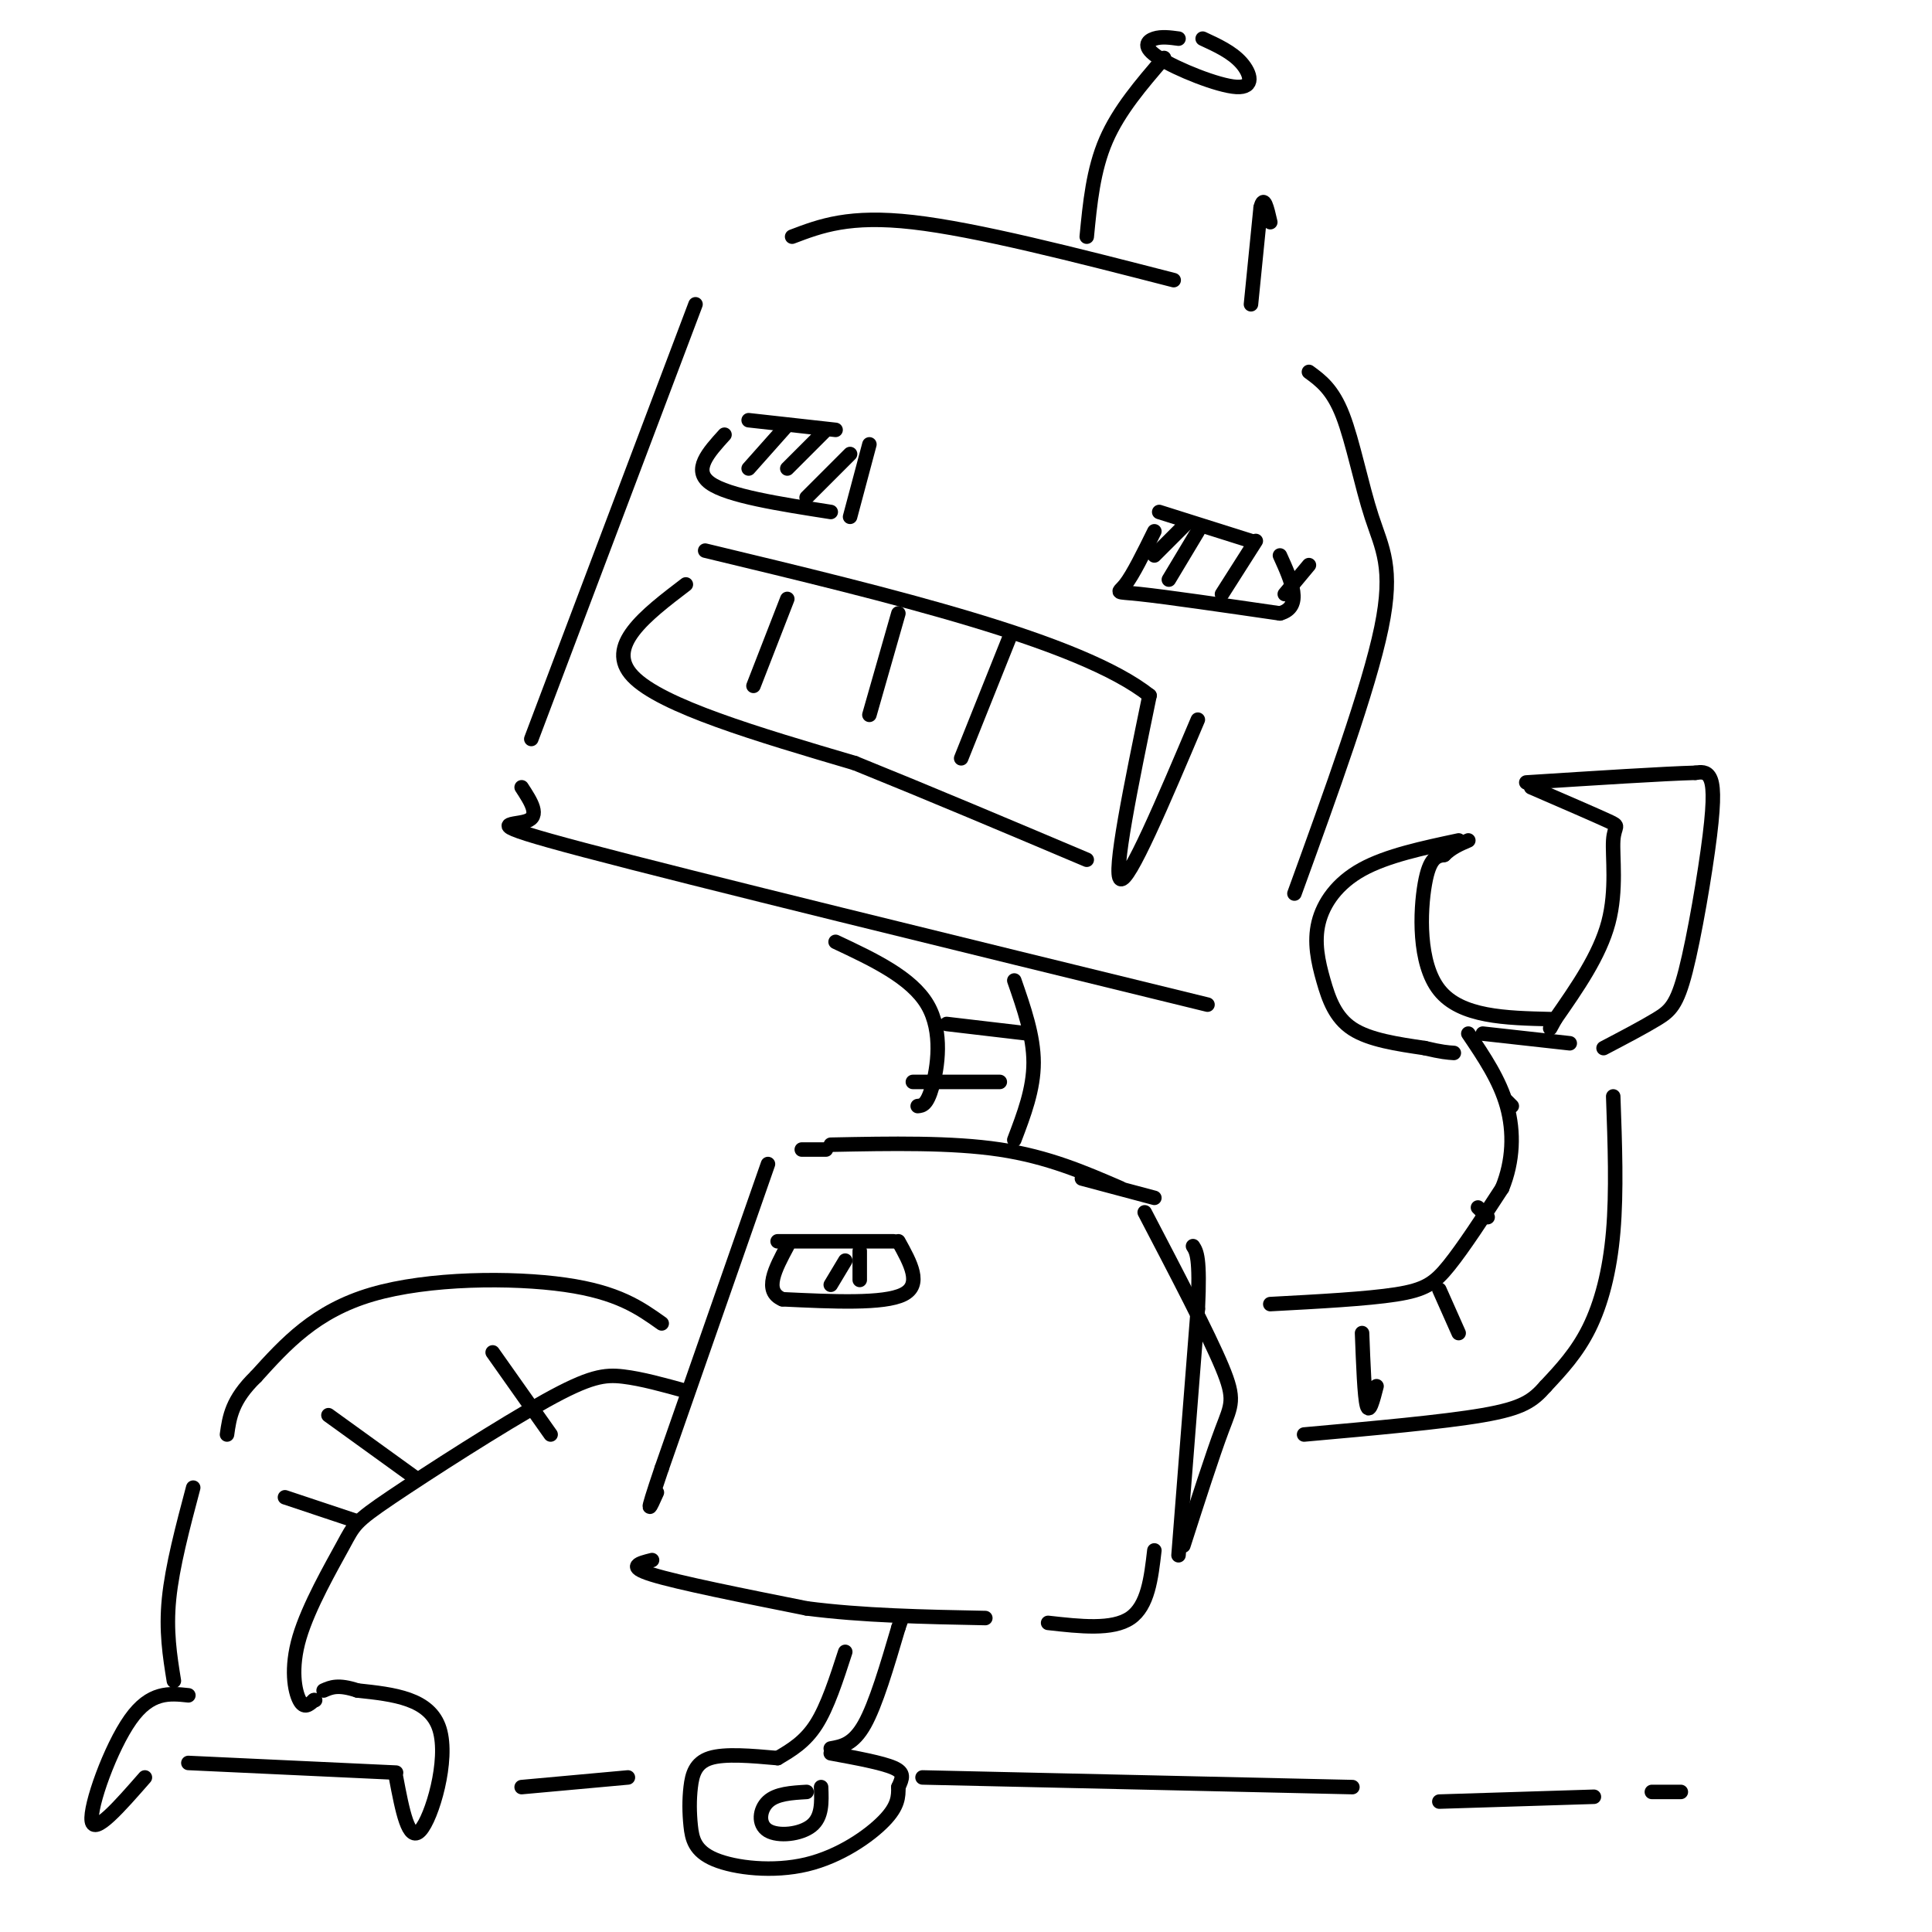 <svg viewBox='0 0 400 400' version='1.1' xmlns='http://www.w3.org/2000/svg' xmlns:xlink='http://www.w3.org/1999/xlink'><g fill='none' stroke='rgb(0,0,0)' stroke-width='3' stroke-linecap='round' stroke-linejoin='round'><path d='M164,49c5.917,-2.250 11.833,-4.500 25,-3c13.167,1.500 33.583,6.750 54,12'/><path d='M271,77c2.446,1.786 4.893,3.571 7,9c2.107,5.429 3.875,14.500 6,21c2.125,6.500 4.607,10.429 2,23c-2.607,12.571 -10.304,33.786 -18,55'/><path d='M144,63c0.000,0.000 -34.000,90.000 -34,90'/><path d='M108,163c1.956,3.000 3.911,6.000 1,7c-2.911,1.000 -10.689,0.000 12,6c22.689,6.000 75.844,19.000 129,32'/><path d='M248,149c-7.167,16.917 -14.333,33.833 -16,33c-1.667,-0.833 2.167,-19.417 6,-38'/><path d='M238,144c-14.333,-11.333 -53.167,-20.667 -92,-30'/><path d='M142,121c-8.417,6.417 -16.833,12.833 -11,19c5.833,6.167 25.917,12.083 46,18'/><path d='M177,158c15.667,6.333 31.833,13.167 48,20'/><path d='M163,124c0.000,0.000 -7.000,18.000 -7,18'/><path d='M186,127c0.000,0.000 -6.000,21.000 -6,21'/><path d='M209,132c0.000,0.000 -10.000,25.000 -10,25'/><path d='M225,49c0.667,-6.917 1.333,-13.833 4,-20c2.667,-6.167 7.333,-11.583 12,-17'/><path d='M249,8c3.026,1.397 6.051,2.794 8,5c1.949,2.206 2.821,5.220 -1,5c-3.821,-0.220 -12.337,-3.675 -16,-6c-3.663,-2.325 -2.475,-3.522 -1,-4c1.475,-0.478 3.238,-0.239 5,0'/><path d='M155,87c0.000,0.000 18.000,2.000 18,2'/><path d='M150,90c-3.333,3.667 -6.667,7.333 -3,10c3.667,2.667 14.333,4.333 25,6'/><path d='M176,107c0.000,0.000 4.000,-15.000 4,-15'/><path d='M240,106c0.000,0.000 19.000,6.000 19,6'/><path d='M239,110c-2.222,4.511 -4.444,9.022 -6,11c-1.556,1.978 -2.444,1.422 3,2c5.444,0.578 17.222,2.289 29,4'/><path d='M265,127c4.833,-1.333 2.417,-6.667 0,-12'/><path d='M163,88c0.000,0.000 -8.000,9.000 -8,9'/><path d='M171,89c0.000,0.000 -8.000,8.000 -8,8'/><path d='M176,94c0.000,0.000 -9.000,9.000 -9,9'/><path d='M246,108c0.000,0.000 -7.000,7.000 -7,7'/><path d='M260,112c0.000,0.000 -7.000,11.000 -7,11'/><path d='M271,117c0.000,0.000 -5.000,6.000 -5,6'/><path d='M248,110c0.000,0.000 -6.000,10.000 -6,10'/><path d='M173,195c7.844,3.689 15.689,7.378 19,13c3.311,5.622 2.089,13.178 1,17c-1.089,3.822 -2.044,3.911 -3,4'/><path d='M210,203c2.000,5.750 4.000,11.500 4,17c0.000,5.500 -2.000,10.750 -4,16'/><path d='M196,212c0.000,0.000 17.000,2.000 17,2'/><path d='M189,224c0.000,0.000 18.000,0.000 18,0'/><path d='M172,237c12.500,-0.250 25.000,-0.500 35,1c10.000,1.500 17.500,4.750 25,8'/><path d='M159,241c0.000,0.000 -22.000,63.000 -22,63'/><path d='M137,304c-3.833,11.333 -2.417,8.167 -1,5'/><path d='M237,251c6.578,12.600 13.156,25.200 16,32c2.844,6.800 1.956,7.800 0,13c-1.956,5.200 -4.978,14.600 -8,24'/><path d='M263,270c10.000,-0.533 20.000,-1.067 26,-2c6.000,-0.933 8.000,-2.267 11,-6c3.000,-3.733 7.000,-9.867 11,-16'/><path d='M311,246c2.289,-5.600 2.511,-11.600 1,-17c-1.511,-5.400 -4.756,-10.200 -8,-15'/><path d='M307,214c0.000,0.000 18.000,2.000 18,2'/><path d='M334,227c0.356,9.867 0.711,19.733 0,28c-0.711,8.267 -2.489,14.933 -5,20c-2.511,5.067 -5.756,8.533 -9,12'/><path d='M320,287c-2.644,3.022 -4.756,4.578 -13,6c-8.244,1.422 -22.622,2.711 -37,4'/><path d='M282,276c0.250,6.583 0.500,13.167 1,15c0.500,1.833 1.250,-1.083 2,-4'/><path d='M298,267c0.000,0.000 4.000,9.000 4,9'/><path d='M306,250c0.000,0.000 2.000,2.000 2,2'/><path d='M312,228c0.000,0.000 1.000,1.000 1,1'/><path d='M332,217c4.116,-2.158 8.233,-4.316 11,-6c2.767,-1.684 4.185,-2.895 6,-10c1.815,-7.105 4.027,-20.105 5,-28c0.973,-7.895 0.707,-10.684 0,-12c-0.707,-1.316 -1.853,-1.158 -3,-1'/><path d='M351,160c-6.333,0.167 -20.667,1.083 -35,2'/><path d='M317,163c6.685,2.893 13.369,5.786 16,7c2.631,1.214 1.208,0.750 1,4c-0.208,3.250 0.798,10.214 -1,17c-1.798,6.786 -6.399,13.393 -11,20'/><path d='M322,211c-1.833,3.333 -0.917,1.667 0,0'/><path d='M321,211c-9.289,-0.222 -18.578,-0.444 -23,-6c-4.422,-5.556 -3.978,-16.444 -3,-22c0.978,-5.556 2.489,-5.778 4,-6'/><path d='M299,177c1.500,-1.500 3.250,-2.250 5,-3'/><path d='M302,174c-7.427,1.581 -14.855,3.161 -20,6c-5.145,2.839 -8.008,6.936 -9,11c-0.992,4.064 -0.113,8.094 1,12c1.113,3.906 2.461,7.687 6,10c3.539,2.313 9.270,3.156 15,4'/><path d='M295,217c3.500,0.833 4.750,0.917 6,1'/><path d='M137,274c-4.533,-3.222 -9.067,-6.444 -20,-8c-10.933,-1.556 -28.267,-1.444 -40,2c-11.733,3.444 -17.867,10.222 -24,17'/><path d='M53,285c-5.000,4.833 -5.500,8.417 -6,12'/><path d='M40,308c-2.167,8.167 -4.333,16.333 -5,23c-0.667,6.667 0.167,11.833 1,17'/><path d='M142,288c-4.591,-1.275 -9.183,-2.549 -13,-3c-3.817,-0.451 -6.860,-0.077 -16,5c-9.140,5.077 -24.377,14.858 -32,20c-7.623,5.142 -7.631,5.646 -10,10c-2.369,4.354 -7.099,12.557 -9,19c-1.901,6.443 -0.972,11.127 0,13c0.972,1.873 1.986,0.937 3,0'/><path d='M65,352c0.500,0.000 0.250,0.000 0,0'/><path d='M102,280c0.000,0.000 12.000,17.000 12,17'/><path d='M68,293c0.000,0.000 18.000,13.000 18,13'/><path d='M59,310c0.000,0.000 15.000,5.000 15,5'/><path d='M39,351c-3.933,-0.422 -7.867,-0.844 -12,5c-4.133,5.844 -8.467,17.956 -8,21c0.467,3.044 5.733,-2.978 11,-9'/><path d='M39,365c0.000,0.000 43.000,2.000 43,2'/><path d='M82,368c1.289,6.800 2.578,13.600 5,11c2.422,-2.600 5.978,-14.600 4,-21c-1.978,-6.400 -9.489,-7.200 -17,-8'/><path d='M74,350c-4.000,-1.333 -5.500,-0.667 -7,0'/><path d='M135,323c-2.667,0.667 -5.333,1.333 0,3c5.333,1.667 18.667,4.333 32,7'/><path d='M167,333c11.500,1.500 24.250,1.750 37,2'/><path d='M217,336c6.667,0.750 13.333,1.500 17,-1c3.667,-2.500 4.333,-8.250 5,-14'/><path d='M175,342c-1.833,5.667 -3.667,11.333 -6,15c-2.333,3.667 -5.167,5.333 -8,7'/><path d='M161,364c-5.472,-0.487 -10.944,-0.974 -14,0c-3.056,0.974 -3.694,3.410 -4,6c-0.306,2.590 -0.278,5.335 0,8c0.278,2.665 0.806,5.250 5,7c4.194,1.750 12.052,2.663 19,1c6.948,-1.663 12.985,-5.904 16,-9c3.015,-3.096 3.007,-5.048 3,-7'/><path d='M186,370c0.822,-1.844 1.378,-2.956 -1,-4c-2.378,-1.044 -7.689,-2.022 -13,-3'/><path d='M172,362c2.333,-0.417 4.667,-0.833 7,-5c2.333,-4.167 4.667,-12.083 7,-20'/><path d='M186,337c1.167,-3.333 0.583,-1.667 0,0'/><path d='M167,371c-3.125,0.185 -6.250,0.369 -8,2c-1.750,1.631 -2.125,4.708 0,6c2.125,1.292 6.750,0.798 9,-1c2.250,-1.798 2.125,-4.899 2,-8'/><path d='M166,238c0.000,0.000 5.000,0.000 5,0'/><path d='M161,257c0.000,0.000 24.000,0.000 24,0'/><path d='M186,257c2.500,4.500 5.000,9.000 1,11c-4.000,2.000 -14.500,1.500 -25,1'/><path d='M162,269c-4.000,-1.667 -1.500,-6.333 1,-11'/><path d='M175,261c0.000,0.000 -3.000,5.000 -3,5'/><path d='M178,259c0.000,0.000 0.000,6.000 0,6'/><path d='M244,322c0.000,0.000 4.000,-51.000 4,-51'/><path d='M248,271c0.500,-10.667 -0.250,-11.833 -1,-13'/><path d='M239,248c0.000,0.000 -15.000,-4.000 -15,-4'/><path d='M259,63c0.000,0.000 2.000,-20.000 2,-20'/><path d='M261,43c0.667,-2.833 1.333,0.083 2,3'/><path d='M108,370c0.000,0.000 22.000,-2.000 22,-2'/><path d='M191,368c0.000,0.000 89.000,2.000 89,2'/><path d='M298,373c0.000,0.000 32.000,-1.000 32,-1'/><path d='M342,371c0.000,0.000 6.000,0.000 6,0'/></g>
</svg>